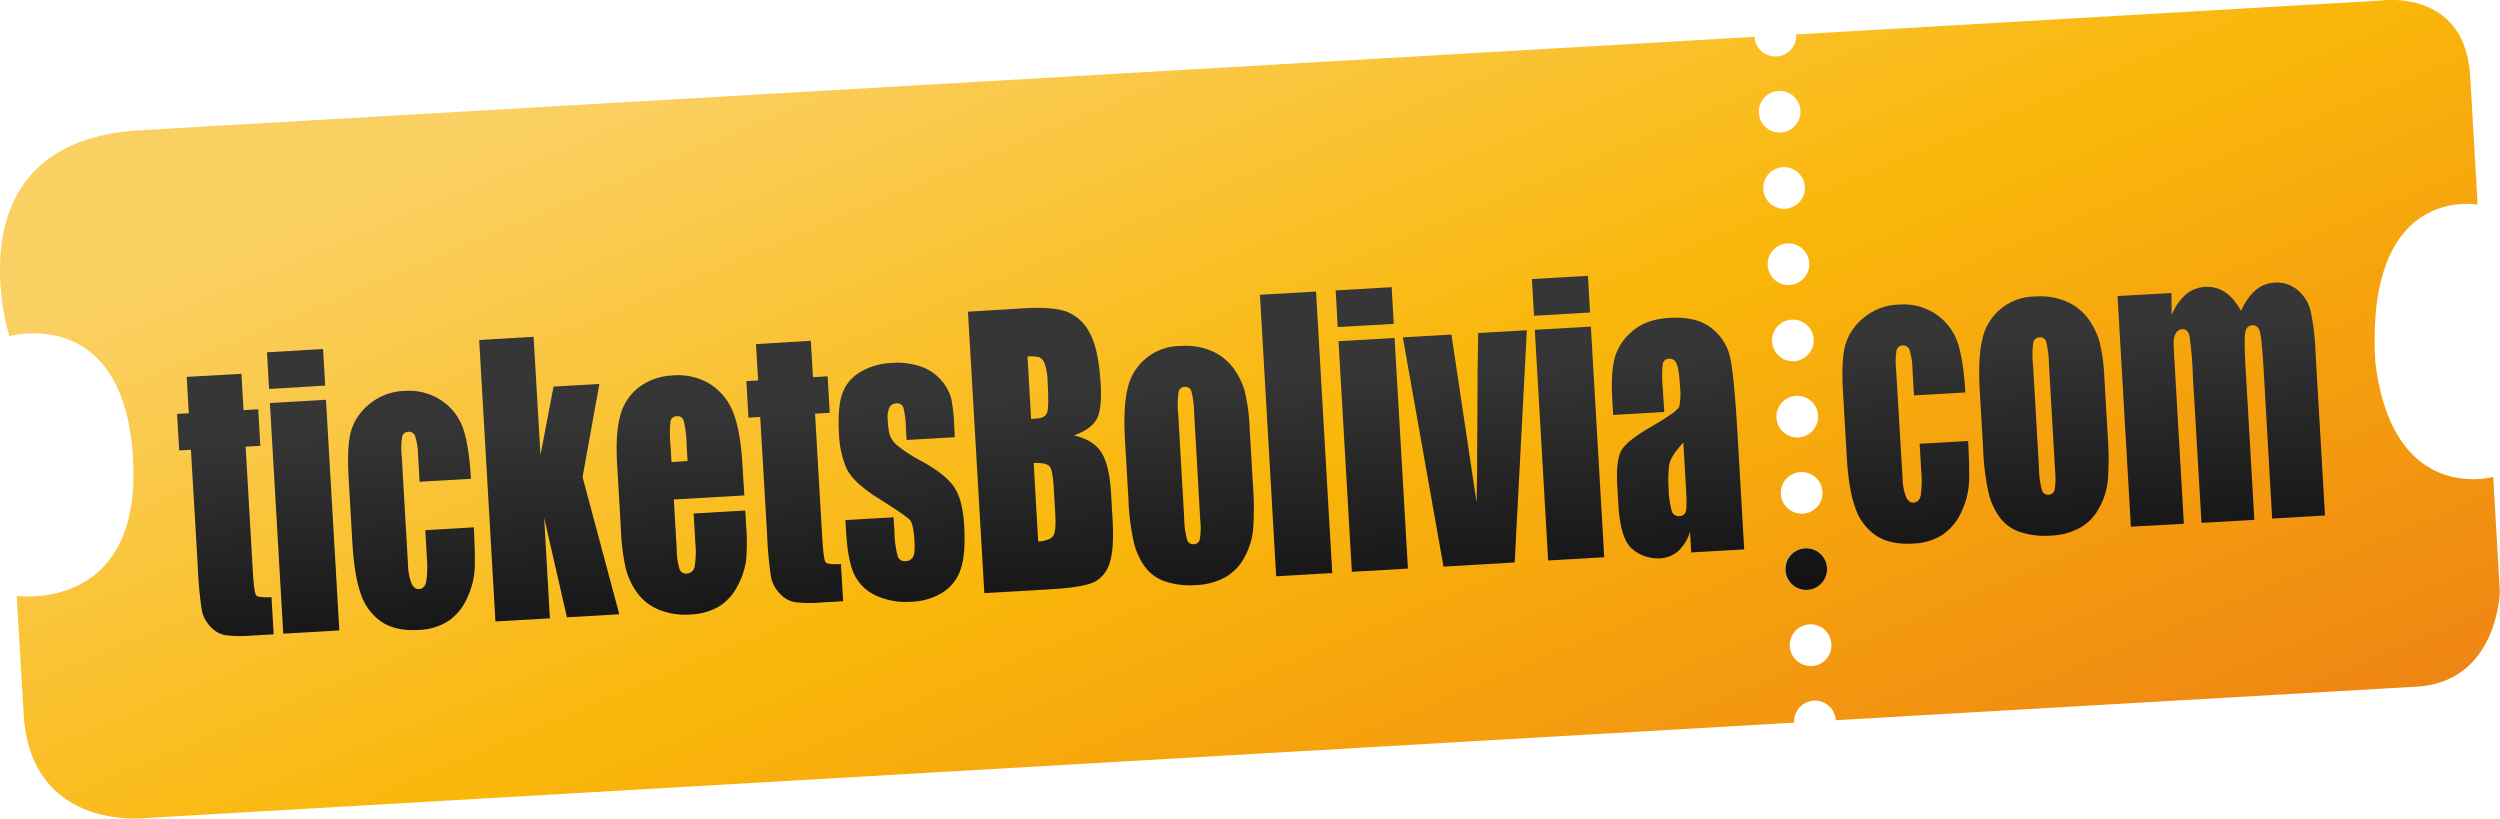 <svg xmlns="http://www.w3.org/2000/svg" xmlns:xlink="http://www.w3.org/1999/xlink" viewBox="0 0 726.22 237.78"><defs><style>.cls-1{fill:url(#linear-gradient);}.cls-2{fill:url(#linear-gradient-2);}.cls-3{fill:url(#linear-gradient-3);}.cls-4{fill:url(#linear-gradient-4);}.cls-5{fill:url(#linear-gradient-5);}.cls-6{fill:url(#linear-gradient-6);}.cls-7{fill:url(#linear-gradient-7);}.cls-8{fill:url(#linear-gradient-8);}.cls-9{fill:url(#linear-gradient-9);}.cls-10{fill:url(#linear-gradient-10);}.cls-11{fill:url(#linear-gradient-11);}.cls-12{fill:url(#linear-gradient-12);}.cls-13{fill:url(#linear-gradient-13);}.cls-14{fill:url(#linear-gradient-14);}.cls-15{fill:url(#linear-gradient-15);}.cls-16{fill:url(#linear-gradient-16);}.cls-17{fill:url(#linear-gradient-17);}.cls-18{fill:url(#linear-gradient-18);}.cls-19{fill:url(#linear-gradient-19);}</style><linearGradient id="linear-gradient" x1="336.09" y1="86.7" x2="457.19" y2="431.82" gradientTransform="translate(-37.33 -93) rotate(-3.31)" gradientUnits="userSpaceOnUse"><stop offset="0" stop-color="#fad062"/><stop offset="0.47" stop-color="#fab70a"/><stop offset="1" stop-color="#ef8513"/></linearGradient><linearGradient id="linear-gradient-2" x1="88.46" y1="207.03" x2="88.46" y2="319.09" gradientTransform="translate(-37.33 -93) rotate(-3.31)" gradientUnits="userSpaceOnUse"><stop offset="0.16" stop-color="#363636"/><stop offset="1" stop-color="#050505"/></linearGradient><linearGradient id="linear-gradient-3" x1="111.56" y1="207.03" x2="111.56" y2="319.09" xlink:href="#linear-gradient-2"/><linearGradient id="linear-gradient-4" x1="142.69" y1="207.03" x2="142.69" y2="319.09" xlink:href="#linear-gradient-2"/><linearGradient id="linear-gradient-5" x1="183.17" y1="207.03" x2="183.17" y2="319.09" xlink:href="#linear-gradient-2"/><linearGradient id="linear-gradient-6" x1="221.26" y1="207.03" x2="221.26" y2="319.09" xlink:href="#linear-gradient-2"/><linearGradient id="linear-gradient-7" x1="254.15" y1="207.03" x2="254.15" y2="319.09" xlink:href="#linear-gradient-2"/><linearGradient id="linear-gradient-8" x1="285.29" y1="207.03" x2="285.29" y2="319.09" xlink:href="#linear-gradient-2"/><linearGradient id="linear-gradient-9" x1="326.6" y1="207.03" x2="326.6" y2="319.09" xlink:href="#linear-gradient-2"/><linearGradient id="linear-gradient-10" x1="368.96" y1="207.03" x2="368.96" y2="319.09" xlink:href="#linear-gradient-2"/><linearGradient id="linear-gradient-11" x1="400.5" y1="207.03" x2="400.5" y2="319.09" xlink:href="#linear-gradient-2"/><linearGradient id="linear-gradient-12" x1="422.5" y1="207.03" x2="422.5" y2="319.09" xlink:href="#linear-gradient-2"/><linearGradient id="linear-gradient-13" x1="451.1" y1="207.03" x2="451.1" y2="319.09" xlink:href="#linear-gradient-2"/><linearGradient id="linear-gradient-14" x1="479.61" y1="207.03" x2="479.61" y2="319.09" xlink:href="#linear-gradient-2"/><linearGradient id="linear-gradient-15" x1="510.62" y1="207.03" x2="510.62" y2="319.09" xlink:href="#linear-gradient-2"/><linearGradient id="linear-gradient-16" x1="577.52" y1="207.03" x2="577.52" y2="319.09" xlink:href="#linear-gradient-2"/><linearGradient id="linear-gradient-17" x1="617.67" y1="207.03" x2="617.67" y2="319.09" xlink:href="#linear-gradient-2"/><linearGradient id="linear-gradient-18" x1="669.29" y1="207.03" x2="669.29" y2="319.09" xlink:href="#linear-gradient-2"/><linearGradient id="linear-gradient-19" x1="546.16" y1="207.03" x2="546.16" y2="319.09" gradientTransform="translate(-21.47 -125.04)" xlink:href="#linear-gradient-2"/></defs><title>logo_tickets_RGB</title><g id="Layer_2" data-name="Layer 2"><g id="Layer_1-2" data-name="Layer 1"><path class="cls-1" d="M719.72,59.45l-2.16-37.28c-1.49-25.69-26-22-26-22L521.77,10a6.05,6.05,0,0,1-12.09.7l-1.26.07L40.72,37.84c-55.91,3.23-38,59.81-38,59.81s33.32-9.42,35.92,35.57S4.86,173.09,4.86,173.09l2,34.25c2,34.25,35.33,30.3,35.33,30.3l479-27.72a6.05,6.05,0,0,1,12.09-.7L702,199.46c23.67-1.37,24.17-27.68,24.17-27.68l-1.92-33.25S695,146.81,690,105.14C687,53.26,719.72,59.45,719.72,59.45Zm-193.4,134A6.05,6.05,0,1,1,532,187.1,6.05,6.05,0,0,1,526.32,193.5ZM525,171.35a6.05,6.05,0,1,1,5.69-6.39A6.05,6.05,0,0,1,525,171.35Zm-1.28-22.14a6.05,6.05,0,1,1,5.69-6.39A6.05,6.05,0,0,1,523.76,149.21Zm-1.28-22.14a6.05,6.05,0,1,1,5.69-6.39A6.05,6.05,0,0,1,522.48,127.07Zm-1.28-22.14a6.05,6.05,0,1,1,5.69-6.39A6.05,6.05,0,0,1,521.2,104.92Zm-1.28-22.14a6.05,6.05,0,1,1,5.69-6.39A6.05,6.05,0,0,1,519.92,82.78Zm-1.28-22.14a6.05,6.05,0,1,1,5.69-6.39A6.05,6.05,0,0,1,518.64,60.64Zm-1.28-22.14a6.05,6.05,0,1,1,5.69-6.39A6.05,6.05,0,0,1,517.36,38.49Z"/><path class="cls-2" d="M70.13,108.58l.61,10.56,4.27-.25.61,10.61-4.27.25,2.07,35.86q.38,6.62,1,7.34t4.45.5l.63,10.81-6.38.37a35.6,35.6,0,0,1-7.75-.13A7.77,7.77,0,0,1,61.1,182a9.71,9.71,0,0,1-2.47-4.67,109.56,109.56,0,0,1-1.17-12.68l-2-34-3.41.2-.61-10.61,3.41-.2-.61-10.56Z"/><path class="cls-3" d="M93.84,101.38,94.46,112,78.17,113l-.62-10.66Zm.85,14.75,3.88,67-16.29.94-3.88-67Z"/><path class="cls-4" d="M136.81,139.08l-14.92.86-.45-7.73a19.34,19.34,0,0,0-.83-5.45,1.89,1.89,0,0,0-2-1.33,1.8,1.8,0,0,0-1.77,1.37,20.66,20.66,0,0,0-.14,5.68l1.83,31.62a15.55,15.55,0,0,0,1,5.34q.81,1.75,2.18,1.67,1.61-.09,2.07-2A28.78,28.78,0,0,0,124,162l-.46-8,14.1-.82q.43,8,.25,12.07a22.76,22.76,0,0,1-2.15,8.38,15.75,15.75,0,0,1-5.41,6.7,16.84,16.84,0,0,1-8.69,2.66q-6.7.39-10.78-2.34a15.8,15.8,0,0,1-6-8q-1.93-5.23-2.5-15l-1.1-19q-.49-8.53.59-13a15.82,15.82,0,0,1,5.23-8.08,16.64,16.64,0,0,1,10.38-4,16.83,16.83,0,0,1,10.77,2.77,16.08,16.08,0,0,1,6.33,8.2Q136.26,129.63,136.81,139.08Z"/><path class="cls-5" d="M174.11,111.53l-4.88,27.06,10.67,39.85-15.21.88-6.62-28.92,1.67,29.21-15.82.92-4.73-81.77L155,97.84l2,34.32,3.8-19.86Z"/><path class="cls-6" d="M216.22,143.91l-20.48,1.18.84,14.49a20.51,20.51,0,0,0,.85,5.83,1.93,1.93,0,0,0,2,1.2,2.36,2.36,0,0,0,2.31-1.88A24.31,24.31,0,0,0,202,158l-.51-8.84,15-.87.29,4.95a57,57,0,0,1-.05,9.58,22,22,0,0,1-2.43,7.29,15,15,0,0,1-5.33,6,17.63,17.63,0,0,1-8.49,2.39,20,20,0,0,1-9-1.36,14.59,14.59,0,0,1-6.27-4.78,20.77,20.77,0,0,1-3.37-7A59.35,59.35,0,0,1,180.38,154l-1.13-19.54q-.51-8.79,1-14a15.06,15.06,0,0,1,5.58-8.13,17.42,17.42,0,0,1,9.48-3.26,17.79,17.79,0,0,1,11.17,2.62,17.16,17.16,0,0,1,6.57,8.28q2.05,5.28,2.62,15Zm-16.49-10-.28-4.9a31.69,31.69,0,0,0-.82-6.69,1.77,1.77,0,0,0-1.85-1.41,1.87,1.87,0,0,0-2,1.41,34.41,34.41,0,0,0,0,7l.28,4.9Z"/><path class="cls-7" d="M235.54,99l.61,10.56,4.27-.25.61,10.61-4.27.25L238.84,156q.38,6.62,1,7.34t4.45.5l.63,10.81-6.38.37a35.6,35.6,0,0,1-7.75-.13,7.77,7.77,0,0,1-4.23-2.44A9.71,9.71,0,0,1,224,167.8a109.56,109.56,0,0,1-1.17-12.68l-2-34-3.41.2-.61-10.61,3.41-.2-.61-10.56Z"/><path class="cls-8" d="M277.36,127l-14,.81-.21-3.64a24.8,24.8,0,0,0-.75-5.86,1.9,1.9,0,0,0-2.13-1.12,2.17,2.17,0,0,0-1.93,1.25,6.9,6.9,0,0,0-.47,3.45,22.07,22.07,0,0,0,.59,4.5,7.16,7.16,0,0,0,2.18,3,42.42,42.42,0,0,0,7.12,4.6q7.14,3.95,9.52,7.66t2.8,11q.47,8.18-.93,12.44A12.58,12.58,0,0,1,274,172a18.21,18.21,0,0,1-9.17,2.79,20.69,20.69,0,0,1-10.46-1.83,12.78,12.78,0,0,1-6.27-6.22q-1.85-4-2.33-12.43l-.19-3.23,14-.81.25,4.24a28.54,28.54,0,0,0,.93,7,2.07,2.07,0,0,0,2.19,1.5,2.53,2.53,0,0,0,2.29-1.22q.6-1.12.4-4.61-.28-4.8-1.21-6t-9.62-6.64q-7.26-4.65-9-8.68a28.15,28.15,0,0,1-2.09-9.68q-.46-8,1-11.94a11.87,11.87,0,0,1,5.24-6.21,19.39,19.39,0,0,1,9-2.6,20.71,20.71,0,0,1,8.89,1.18,13.63,13.63,0,0,1,5.82,4.15,13.19,13.19,0,0,1,2.65,5,48.05,48.05,0,0,1,.84,7.4Z"/><path class="cls-9" d="M281.18,90.54l16.45-1q7.79-.45,11.9.88a12.57,12.57,0,0,1,6.85,6q2.74,4.63,3.36,15.23.41,7.17-1.16,10.09t-6.62,4.74q5.81,1.34,8.07,5.08t2.72,11.73l.44,7.58q.48,8.29-.76,12.36a9.07,9.07,0,0,1-4.36,5.73q-3.13,1.65-13.07,2.23l-19.07,1.1Zm17.3,13,1.05,18.18q1.05-.11,1.64-.15,2.43-.14,3-1.72t.16-8.85a18.13,18.13,0,0,0-.86-5.35,3.16,3.16,0,0,0-1.54-1.86A10,10,0,0,0,298.48,103.58Zm1.79,30.91,1.32,22.88q3.48-.35,4.36-1.67t.6-6.27l-.44-7.63q-.3-5.25-1.23-6.31T300.27,134.48Z"/><path class="cls-10" d="M363,124.22l.95,16.41a89.13,89.13,0,0,1,.06,13.3,21.21,21.21,0,0,1-2.56,8.05,14.29,14.29,0,0,1-5.62,5.75,19,19,0,0,1-8.22,2.22,23.56,23.56,0,0,1-9-1,12.17,12.17,0,0,1-5.92-4.17,20,20,0,0,1-3.3-7.11,70.14,70.14,0,0,1-1.6-12.75l-1-17.17q-.54-9.34.72-14.69a15.69,15.69,0,0,1,15.38-12.55,19.15,19.15,0,0,1,9.26,1.52,15.41,15.41,0,0,1,6.2,5,21.11,21.11,0,0,1,3.23,6.6A53.91,53.91,0,0,1,363,124.22Zm-16.11-4.14a28.55,28.55,0,0,0-.81-6.46,1.77,1.77,0,0,0-1.92-1.23,1.84,1.84,0,0,0-1.8,1.45,26.22,26.22,0,0,0-.09,6.52L344,150.6a25.06,25.06,0,0,0,.83,6.16,1.83,1.83,0,0,0,1.92,1.33,1.8,1.8,0,0,0,1.78-1.42,21.89,21.89,0,0,0,.12-5.68Z"/><path class="cls-11" d="M382.29,84.69,387,166.46l-16.29.94L366,85.63Z"/><path class="cls-12" d="M404.26,83.42l.62,10.66L388.59,95,388,84.36Zm.85,14.75,3.88,67-16.29.94-3.88-67Z"/><path class="cls-13" d="M443.53,95.94,440,163.39l-20.68,1.2L407.5,98l14.13-.82,7.28,48.68q.21-5.43.26-26.41,0-11.71.22-22.72Z"/><path class="cls-14" d="M461.28,80.12l.62,10.66-16.29.94L445,81.06Zm.85,14.75,3.88,67-16.29.94-3.88-67Z"/><path class="cls-15" d="M483.45,119.68l-14.84.86-.26-4.49q-.45-7.78.7-12.08a15.64,15.64,0,0,1,5.15-7.77q4-3.47,10.7-3.86,8-.46,12.31,3a14.83,14.83,0,0,1,5.42,8.71q1.13,5.28,2.09,21.9l1.95,33.64-15.39.89-.35-6a12.7,12.7,0,0,1-3.43,5.6,8.61,8.61,0,0,1-5.36,2.11,11.4,11.4,0,0,1-7.79-2.56q-3.64-2.8-4.23-13l-.32-5.51q-.44-7.52,1.25-10.36t8.76-6.89q7.56-4.39,8-5.79a17.92,17.92,0,0,0,.23-5.59q-.3-5.25-1-6.81a2.1,2.1,0,0,0-2.11-1.47,1.84,1.84,0,0,0-1.92,1.45,34.91,34.91,0,0,0,0,7Zm5.54,8.9q-3.59,3.81-4.06,6.26a30.47,30.47,0,0,0-.2,7,25.93,25.93,0,0,0,.92,6.69,2.05,2.05,0,0,0,2.18,1.39,1.86,1.86,0,0,0,1.87-1.3q.38-1.21.09-6.26Z"/><path class="cls-16" d="M570.91,114l-14.92.86-.45-7.73a19.33,19.33,0,0,0-.83-5.45,1.89,1.89,0,0,0-2-1.33,1.8,1.8,0,0,0-1.77,1.37,20.65,20.65,0,0,0-.14,5.68L552.68,139a15.54,15.54,0,0,0,1,5.34q.81,1.75,2.18,1.67,1.61-.09,2.07-2a28.8,28.8,0,0,0,.16-7.1l-.46-8,14.1-.82q.43,8,.25,12.07a22.78,22.78,0,0,1-2.15,8.38,15.75,15.75,0,0,1-5.41,6.7,16.84,16.84,0,0,1-8.69,2.66q-6.7.39-10.78-2.34a15.81,15.81,0,0,1-6-8q-1.93-5.23-2.5-15l-1.1-19q-.49-8.53.59-13a15.82,15.82,0,0,1,5.23-8.08,16.64,16.64,0,0,1,10.38-4,16.83,16.83,0,0,1,10.77,2.77,16.08,16.08,0,0,1,6.33,8.2Q570.37,104.52,570.91,114Z"/><path class="cls-17" d="M611.3,109.85l.95,16.41a89,89,0,0,1,.06,13.3,21.2,21.2,0,0,1-2.56,8.05,14.3,14.3,0,0,1-5.62,5.75,19,19,0,0,1-8.22,2.22,23.56,23.56,0,0,1-9-1,12.17,12.17,0,0,1-5.92-4.17,20,20,0,0,1-3.3-7.11,70.14,70.14,0,0,1-1.6-12.75l-1-17.17q-.54-9.34.72-14.69a15.69,15.69,0,0,1,15.38-12.55,19.15,19.15,0,0,1,9.26,1.52,15.41,15.41,0,0,1,6.2,5,21.11,21.11,0,0,1,3.23,6.6A53.91,53.91,0,0,1,611.3,109.85Zm-16.11-4.14a28.56,28.56,0,0,0-.81-6.46A1.77,1.77,0,0,0,592.46,98a1.84,1.84,0,0,0-1.8,1.45,26.2,26.2,0,0,0-.09,6.52l1.75,30.25a25,25,0,0,0,.83,6.16,1.83,1.83,0,0,0,1.92,1.33,1.8,1.8,0,0,0,1.78-1.42,21.91,21.91,0,0,0,.12-5.68Z"/><path class="cls-18" d="M630.77,85.11l.1,6.39a15.2,15.2,0,0,1,4.06-5.94,9.46,9.46,0,0,1,5.69-2.23Q647,83,651,90.34a16.83,16.83,0,0,1,4.17-6,9,9,0,0,1,5.45-2.22,9.3,9.3,0,0,1,6.82,2.14,11.55,11.55,0,0,1,3.75,6,66.87,66.87,0,0,1,1.43,11.85l2.76,47.63-15.35.89L657.54,107q-.5-8.59-1.06-10.61t-2.21-1.92q-1.68.1-2.06,2.15t.13,10.68L654.86,151l-15.35.89L637,109.27A100.54,100.54,0,0,0,636,97.48q-.49-1.95-2.17-1.85a2.18,2.18,0,0,0-1.74,1.14,4.65,4.65,0,0,0-.68,2.57q0,1.5.29,6.34l2.69,46.46L619,153l-3.88-67Z"/><circle class="cls-19" cx="524.69" cy="165.31" r="6.05" transform="translate(-8.67 30.58) rotate(-3.31)"/></g></g></svg>